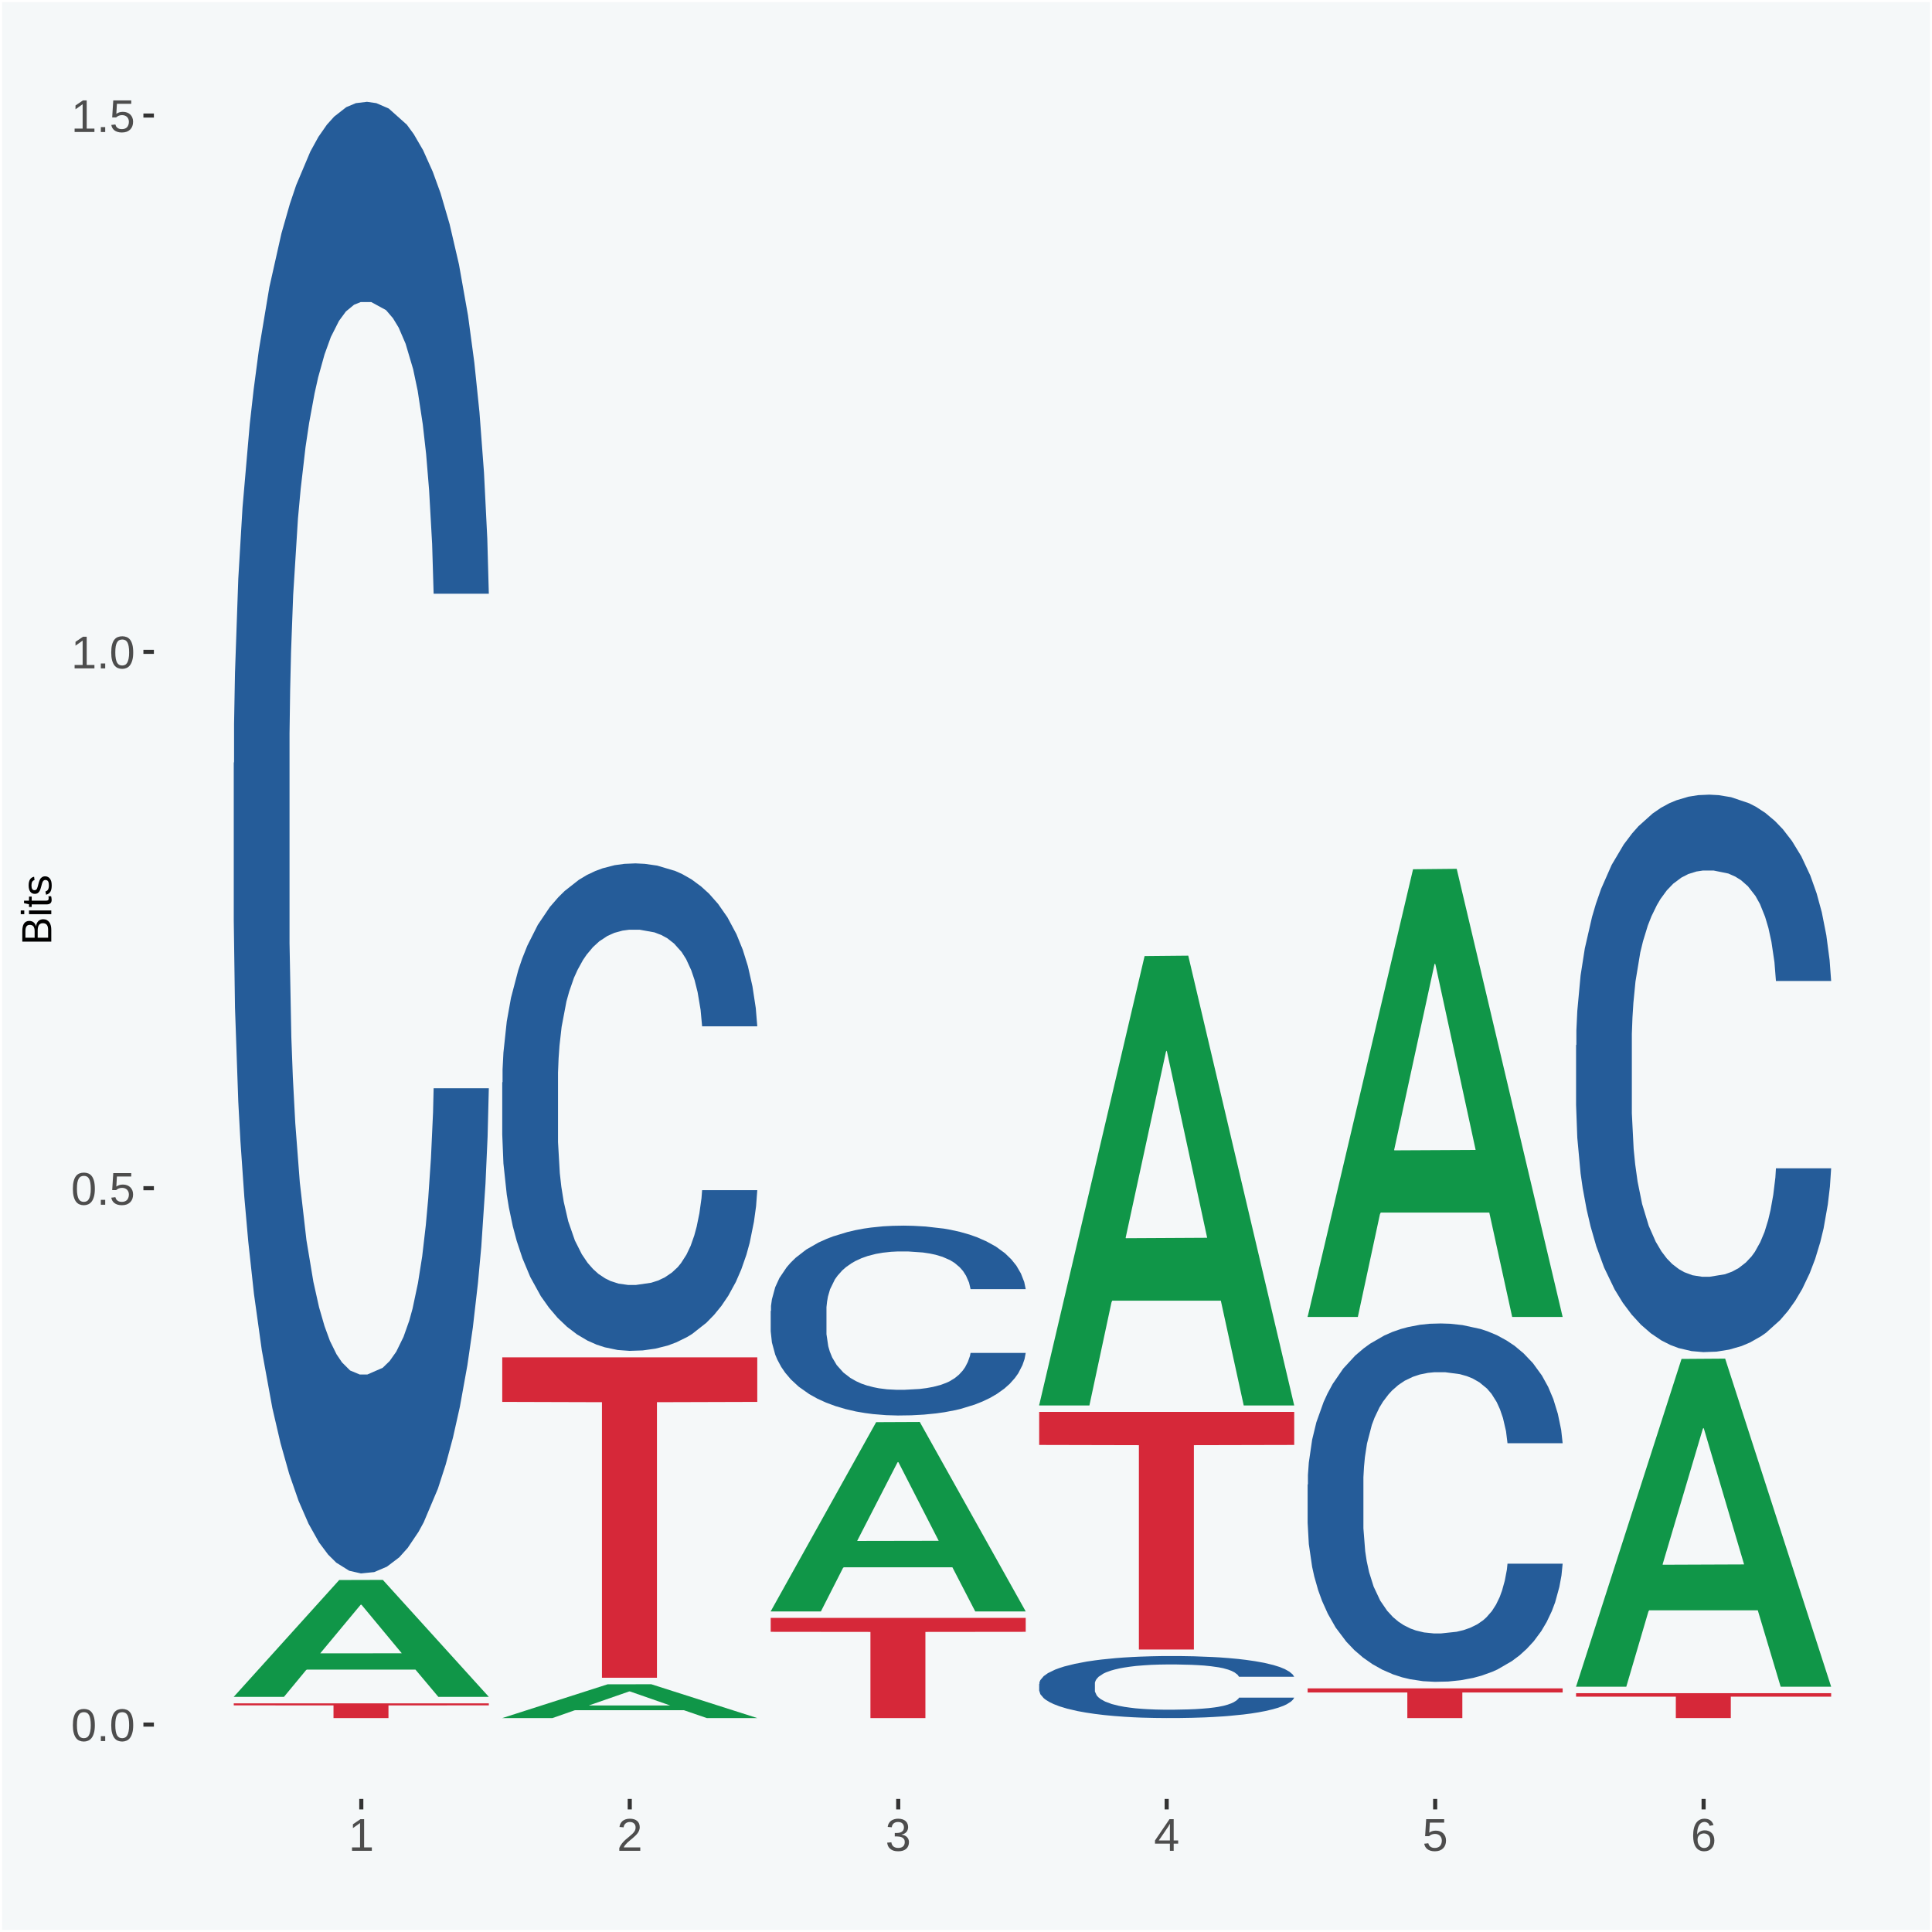 <?xml version="1.0" encoding="UTF-8"?>
<svg xmlns="http://www.w3.org/2000/svg" xmlns:xlink="http://www.w3.org/1999/xlink" width="504pt" height="504pt" viewBox="0 0 504 504" version="1.1">
<defs>
<g>
<symbol overflow="visible" id="glyph0-0">
<path style="stroke:none;" d="M 0.406 0 L 0.406 -8 L 3.594 -8 L 3.594 0 Z M 0.797 -0.406 L 3.188 -0.406 L 3.188 -7.594 L 0.797 -7.594 Z M 0.797 -0.406 "/>
</symbol>
<symbol overflow="visible" id="glyph0-1">
<path style="stroke:none;" d="M 6.203 -4.125 C 6.203 -3.332 6.125 -2.664 5.969 -2.125 C 5.82 -1.582 5.617 -1.145 5.359 -0.812 C 5.098 -0.477 4.789 -0.238 4.438 -0.094 C 4.094 0.051 3.723 0.125 3.328 0.125 C 2.922 0.125 2.539 0.051 2.188 -0.094 C 1.844 -0.238 1.539 -0.477 1.281 -0.812 C 1.031 -1.145 0.832 -1.582 0.688 -2.125 C 0.539 -2.664 0.469 -3.332 0.469 -4.125 C 0.469 -4.957 0.539 -5.645 0.688 -6.188 C 0.832 -6.738 1.035 -7.176 1.297 -7.5 C 1.555 -7.82 1.859 -8.047 2.203 -8.172 C 2.555 -8.305 2.941 -8.375 3.359 -8.375 C 3.754 -8.375 4.125 -8.305 4.469 -8.172 C 4.812 -8.047 5.113 -7.82 5.375 -7.5 C 5.633 -7.176 5.836 -6.738 5.984 -6.188 C 6.129 -5.645 6.203 -4.957 6.203 -4.125 Z M 5.141 -4.125 C 5.141 -4.781 5.098 -5.328 5.016 -5.766 C 4.941 -6.203 4.828 -6.551 4.672 -6.812 C 4.516 -7.07 4.328 -7.254 4.109 -7.359 C 3.891 -7.473 3.641 -7.531 3.359 -7.531 C 3.055 -7.531 2.789 -7.473 2.562 -7.359 C 2.344 -7.254 2.156 -7.07 2 -6.812 C 1.844 -6.551 1.723 -6.203 1.641 -5.766 C 1.566 -5.328 1.531 -4.781 1.531 -4.125 C 1.531 -3.5 1.57 -2.969 1.656 -2.531 C 1.738 -2.094 1.852 -1.742 2 -1.484 C 2.156 -1.223 2.344 -1.035 2.562 -0.922 C 2.789 -0.805 3.047 -0.75 3.328 -0.75 C 3.609 -0.75 3.859 -0.805 4.078 -0.922 C 4.305 -1.035 4.492 -1.223 4.641 -1.484 C 4.797 -1.742 4.914 -2.094 5 -2.531 C 5.094 -2.969 5.141 -3.5 5.141 -4.125 Z M 5.141 -4.125 "/>
</symbol>
<symbol overflow="visible" id="glyph0-2">
<path style="stroke:none;" d="M 1.094 0 L 1.094 -1.281 L 2.234 -1.281 L 2.234 0 Z M 1.094 0 "/>
</symbol>
<symbol overflow="visible" id="glyph0-3">
<path style="stroke:none;" d="M 6.172 -2.688 C 6.172 -2.27 6.109 -1.891 5.984 -1.547 C 5.859 -1.203 5.672 -0.906 5.422 -0.656 C 5.18 -0.414 4.879 -0.223 4.516 -0.078 C 4.148 0.055 3.723 0.125 3.234 0.125 C 2.805 0.125 2.43 0.07 2.109 -0.031 C 1.785 -0.133 1.508 -0.273 1.281 -0.453 C 1.062 -0.629 0.883 -0.836 0.75 -1.078 C 0.625 -1.316 0.535 -1.57 0.484 -1.844 L 1.547 -1.969 C 1.586 -1.812 1.645 -1.66 1.719 -1.516 C 1.801 -1.367 1.91 -1.238 2.047 -1.125 C 2.18 -1.008 2.348 -0.914 2.547 -0.844 C 2.742 -0.781 2.984 -0.75 3.266 -0.75 C 3.535 -0.75 3.781 -0.789 4 -0.875 C 4.227 -0.957 4.422 -1.078 4.578 -1.234 C 4.734 -1.398 4.852 -1.602 4.938 -1.844 C 5.031 -2.082 5.078 -2.359 5.078 -2.672 C 5.078 -2.922 5.035 -3.148 4.953 -3.359 C 4.867 -3.578 4.75 -3.766 4.594 -3.922 C 4.445 -4.078 4.258 -4.195 4.031 -4.281 C 3.812 -4.363 3.562 -4.406 3.281 -4.406 C 3.113 -4.406 2.953 -4.391 2.797 -4.359 C 2.648 -4.328 2.516 -4.285 2.391 -4.234 C 2.266 -4.18 2.148 -4.117 2.047 -4.047 C 1.941 -3.973 1.844 -3.895 1.75 -3.812 L 0.719 -3.812 L 1 -8.25 L 5.688 -8.25 L 5.688 -7.359 L 1.953 -7.359 L 1.797 -4.734 C 1.984 -4.879 2.219 -5.004 2.5 -5.109 C 2.781 -5.211 3.113 -5.266 3.5 -5.266 C 3.914 -5.266 4.285 -5.203 4.609 -5.078 C 4.941 -4.953 5.223 -4.773 5.453 -4.547 C 5.68 -4.316 5.859 -4.047 5.984 -3.734 C 6.109 -3.422 6.172 -3.07 6.172 -2.688 Z M 6.172 -2.688 "/>
</symbol>
<symbol overflow="visible" id="glyph0-4">
<path style="stroke:none;" d="M 0.922 0 L 0.922 -0.891 L 3.016 -0.891 L 3.016 -7.25 L 1.156 -5.922 L 1.156 -6.922 L 3.109 -8.25 L 4.078 -8.25 L 4.078 -0.891 L 6.094 -0.891 L 6.094 0 Z M 0.922 0 "/>
</symbol>
<symbol overflow="visible" id="glyph0-5">
<path style="stroke:none;" d="M 0.609 0 L 0.609 -0.75 C 0.805 -1.207 1.047 -1.609 1.328 -1.953 C 1.617 -2.305 1.922 -2.625 2.234 -2.906 C 2.555 -3.188 2.867 -3.445 3.172 -3.688 C 3.484 -3.938 3.766 -4.18 4.016 -4.422 C 4.266 -4.66 4.469 -4.91 4.625 -5.172 C 4.781 -5.441 4.859 -5.742 4.859 -6.078 C 4.859 -6.316 4.82 -6.523 4.75 -6.703 C 4.676 -6.879 4.57 -7.023 4.438 -7.141 C 4.312 -7.266 4.156 -7.359 3.969 -7.422 C 3.781 -7.484 3.578 -7.516 3.359 -7.516 C 3.141 -7.516 2.938 -7.484 2.75 -7.422 C 2.57 -7.367 2.41 -7.281 2.266 -7.156 C 2.117 -7.039 2 -6.895 1.906 -6.719 C 1.812 -6.551 1.754 -6.352 1.734 -6.125 L 0.656 -6.219 C 0.688 -6.508 0.766 -6.785 0.891 -7.047 C 1.023 -7.316 1.203 -7.551 1.422 -7.75 C 1.648 -7.945 1.922 -8.098 2.234 -8.203 C 2.555 -8.316 2.93 -8.375 3.359 -8.375 C 3.766 -8.375 4.125 -8.328 4.438 -8.234 C 4.758 -8.141 5.031 -7.992 5.25 -7.797 C 5.477 -7.609 5.648 -7.375 5.766 -7.094 C 5.879 -6.812 5.938 -6.488 5.938 -6.125 C 5.938 -5.844 5.883 -5.578 5.781 -5.328 C 5.688 -5.078 5.555 -4.836 5.391 -4.609 C 5.223 -4.379 5.031 -4.16 4.812 -3.953 C 4.594 -3.742 4.363 -3.535 4.125 -3.328 C 3.895 -3.129 3.656 -2.93 3.406 -2.734 C 3.164 -2.535 2.938 -2.336 2.719 -2.141 C 2.508 -1.941 2.32 -1.738 2.156 -1.531 C 1.988 -1.332 1.859 -1.117 1.766 -0.891 L 6.078 -0.891 L 6.078 0 Z M 0.609 0 "/>
</symbol>
<symbol overflow="visible" id="glyph0-6">
<path style="stroke:none;" d="M 6.141 -2.281 C 6.141 -1.906 6.078 -1.566 5.953 -1.266 C 5.836 -0.973 5.66 -0.723 5.422 -0.516 C 5.18 -0.305 4.883 -0.145 4.531 -0.031 C 4.188 0.07 3.789 0.125 3.344 0.125 C 2.832 0.125 2.398 0.062 2.047 -0.062 C 1.703 -0.195 1.414 -0.367 1.188 -0.578 C 0.957 -0.785 0.785 -1.02 0.672 -1.281 C 0.566 -1.551 0.492 -1.832 0.453 -2.125 L 1.547 -2.219 C 1.578 -2 1.633 -1.801 1.719 -1.625 C 1.801 -1.445 1.914 -1.289 2.062 -1.156 C 2.207 -1.031 2.383 -0.93 2.594 -0.859 C 2.801 -0.785 3.051 -0.75 3.344 -0.75 C 3.875 -0.75 4.289 -0.879 4.594 -1.141 C 4.895 -1.41 5.047 -1.801 5.047 -2.312 C 5.047 -2.613 4.977 -2.859 4.844 -3.047 C 4.707 -3.234 4.539 -3.379 4.344 -3.484 C 4.145 -3.586 3.926 -3.656 3.688 -3.688 C 3.445 -3.727 3.227 -3.75 3.031 -3.75 L 2.438 -3.75 L 2.438 -4.656 L 3.016 -4.656 C 3.211 -4.656 3.414 -4.676 3.625 -4.719 C 3.844 -4.758 4.039 -4.832 4.219 -4.938 C 4.395 -5.051 4.539 -5.195 4.656 -5.375 C 4.77 -5.562 4.828 -5.797 4.828 -6.078 C 4.828 -6.523 4.695 -6.875 4.438 -7.125 C 4.188 -7.383 3.801 -7.516 3.281 -7.516 C 2.82 -7.516 2.445 -7.395 2.156 -7.156 C 1.875 -6.914 1.707 -6.578 1.656 -6.141 L 0.594 -6.234 C 0.633 -6.598 0.734 -6.91 0.891 -7.172 C 1.047 -7.441 1.242 -7.664 1.484 -7.844 C 1.734 -8.02 2.008 -8.148 2.312 -8.234 C 2.625 -8.328 2.953 -8.375 3.297 -8.375 C 3.754 -8.375 4.148 -8.316 4.484 -8.203 C 4.816 -8.086 5.086 -7.93 5.297 -7.734 C 5.516 -7.535 5.672 -7.301 5.766 -7.031 C 5.867 -6.77 5.922 -6.488 5.922 -6.188 C 5.922 -5.945 5.883 -5.723 5.812 -5.516 C 5.75 -5.305 5.645 -5.113 5.5 -4.938 C 5.363 -4.77 5.188 -4.625 4.969 -4.5 C 4.75 -4.383 4.488 -4.297 4.188 -4.234 L 4.188 -4.219 C 4.52 -4.176 4.805 -4.098 5.047 -3.984 C 5.297 -3.867 5.5 -3.723 5.656 -3.547 C 5.82 -3.379 5.941 -3.188 6.016 -2.969 C 6.098 -2.75 6.141 -2.52 6.141 -2.281 Z M 6.141 -2.281 "/>
</symbol>
<symbol overflow="visible" id="glyph0-7">
<path style="stroke:none;" d="M 5.156 -1.875 L 5.156 0 L 4.172 0 L 4.172 -1.875 L 0.281 -1.875 L 0.281 -2.688 L 4.062 -8.25 L 5.156 -8.25 L 5.156 -2.703 L 6.328 -2.703 L 6.328 -1.875 Z M 4.172 -7.062 C 4.16 -7.039 4.141 -7.004 4.109 -6.953 C 4.078 -6.898 4.039 -6.836 4 -6.766 C 3.957 -6.691 3.914 -6.617 3.875 -6.547 C 3.844 -6.473 3.812 -6.414 3.781 -6.375 L 1.656 -3.25 C 1.633 -3.219 1.602 -3.176 1.562 -3.125 C 1.531 -3.07 1.492 -3.02 1.453 -2.969 C 1.422 -2.914 1.383 -2.863 1.344 -2.812 C 1.301 -2.77 1.27 -2.734 1.25 -2.703 L 4.172 -2.703 Z M 4.172 -7.062 "/>
</symbol>
<symbol overflow="visible" id="glyph0-8">
<path style="stroke:none;" d="M 6.141 -2.703 C 6.141 -2.285 6.082 -1.906 5.969 -1.562 C 5.852 -1.219 5.68 -0.922 5.453 -0.672 C 5.234 -0.422 4.957 -0.223 4.625 -0.078 C 4.289 0.055 3.91 0.125 3.484 0.125 C 3.004 0.125 2.582 0.031 2.219 -0.156 C 1.863 -0.344 1.566 -0.609 1.328 -0.953 C 1.086 -1.297 0.906 -1.719 0.781 -2.219 C 0.664 -2.727 0.609 -3.301 0.609 -3.938 C 0.609 -4.676 0.676 -5.32 0.812 -5.875 C 0.945 -6.426 1.141 -6.883 1.391 -7.25 C 1.648 -7.625 1.961 -7.906 2.328 -8.094 C 2.691 -8.281 3.102 -8.375 3.562 -8.375 C 3.844 -8.375 4.102 -8.344 4.344 -8.281 C 4.594 -8.227 4.816 -8.133 5.016 -8 C 5.223 -7.875 5.398 -7.703 5.547 -7.484 C 5.703 -7.273 5.828 -7.016 5.922 -6.703 L 4.906 -6.516 C 4.801 -6.867 4.629 -7.125 4.391 -7.281 C 4.148 -7.445 3.867 -7.531 3.547 -7.531 C 3.266 -7.531 3.004 -7.457 2.766 -7.312 C 2.535 -7.176 2.336 -6.973 2.172 -6.703 C 2.004 -6.43 1.875 -6.086 1.781 -5.672 C 1.695 -5.266 1.656 -4.789 1.656 -4.25 C 1.852 -4.602 2.125 -4.875 2.469 -5.062 C 2.812 -5.25 3.207 -5.344 3.656 -5.344 C 4.031 -5.344 4.367 -5.281 4.672 -5.156 C 4.984 -5.031 5.25 -4.852 5.469 -4.625 C 5.688 -4.406 5.852 -4.129 5.969 -3.797 C 6.082 -3.473 6.141 -3.109 6.141 -2.703 Z M 5.078 -2.656 C 5.078 -2.938 5.039 -3.191 4.969 -3.422 C 4.895 -3.66 4.785 -3.859 4.641 -4.016 C 4.504 -4.18 4.332 -4.305 4.125 -4.391 C 3.926 -4.484 3.688 -4.531 3.406 -4.531 C 3.219 -4.531 3.023 -4.5 2.828 -4.438 C 2.629 -4.383 2.453 -4.289 2.297 -4.156 C 2.141 -4.031 2.008 -3.863 1.906 -3.656 C 1.812 -3.457 1.766 -3.207 1.766 -2.906 C 1.766 -2.602 1.801 -2.316 1.875 -2.047 C 1.957 -1.785 2.07 -1.555 2.219 -1.359 C 2.363 -1.172 2.539 -1.02 2.75 -0.906 C 2.957 -0.789 3.191 -0.734 3.453 -0.734 C 3.703 -0.734 3.926 -0.773 4.125 -0.859 C 4.332 -0.953 4.504 -1.082 4.641 -1.25 C 4.785 -1.414 4.895 -1.613 4.969 -1.844 C 5.039 -2.082 5.078 -2.352 5.078 -2.656 Z M 5.078 -2.656 "/>
</symbol>
<symbol overflow="visible" id="glyph1-0">
<path style="stroke:none;" d="M 0 -0.359 L -7.328 -0.359 L -7.328 -3.281 L 0 -3.281 Z M -0.359 -0.734 L -0.359 -2.922 L -6.969 -2.922 L -6.969 -0.734 Z M -0.359 -0.734 "/>
</symbol>
<symbol overflow="visible" id="glyph1-1">
<path style="stroke:none;" d="M -2.125 -6.75 C -1.75 -6.75 -1.426 -6.676 -1.156 -6.531 C -0.883 -6.383 -0.66 -6.18 -0.484 -5.922 C -0.316 -5.672 -0.191 -5.375 -0.109 -5.031 C -0.035 -4.695 0 -4.344 0 -3.969 L 0 -0.906 L -7.562 -0.906 L -7.562 -3.656 C -7.562 -4.07 -7.523 -4.441 -7.453 -4.766 C -7.391 -5.098 -7.281 -5.379 -7.125 -5.609 C -6.977 -5.836 -6.789 -6.008 -6.562 -6.125 C -6.332 -6.25 -6.055 -6.312 -5.734 -6.312 C -5.523 -6.312 -5.328 -6.281 -5.141 -6.219 C -4.953 -6.164 -4.781 -6.078 -4.625 -5.953 C -4.477 -5.836 -4.348 -5.688 -4.234 -5.5 C -4.129 -5.32 -4.047 -5.113 -3.984 -4.875 C -3.953 -5.176 -3.883 -5.441 -3.781 -5.672 C -3.676 -5.91 -3.539 -6.109 -3.375 -6.266 C -3.219 -6.43 -3.031 -6.551 -2.812 -6.625 C -2.602 -6.707 -2.375 -6.75 -2.125 -6.75 Z M -5.609 -5.281 C -6.016 -5.281 -6.305 -5.141 -6.484 -4.859 C -6.66 -4.586 -6.75 -4.188 -6.75 -3.656 L -6.75 -1.922 L -4.344 -1.922 L -4.344 -3.656 C -4.344 -3.957 -4.375 -4.211 -4.438 -4.422 C -4.5 -4.629 -4.582 -4.797 -4.688 -4.922 C -4.801 -5.047 -4.93 -5.133 -5.078 -5.188 C -5.234 -5.25 -5.41 -5.281 -5.609 -5.281 Z M -2.219 -5.719 C -2.457 -5.719 -2.66 -5.672 -2.828 -5.578 C -2.992 -5.492 -3.129 -5.367 -3.234 -5.203 C -3.348 -5.047 -3.426 -4.848 -3.469 -4.609 C -3.52 -4.379 -3.547 -4.125 -3.547 -3.844 L -3.547 -1.922 L -0.828 -1.922 L -0.828 -3.922 C -0.828 -4.18 -0.848 -4.422 -0.891 -4.641 C -0.93 -4.859 -1.004 -5.047 -1.109 -5.203 C -1.211 -5.367 -1.352 -5.492 -1.531 -5.578 C -1.719 -5.672 -1.945 -5.719 -2.219 -5.719 Z M -2.219 -5.719 "/>
</symbol>
<symbol overflow="visible" id="glyph1-2">
<path style="stroke:none;" d="M -7.047 -0.734 L -7.969 -0.734 L -7.969 -1.703 L -7.047 -1.703 Z M 0 -0.734 L -5.812 -0.734 L -5.812 -1.703 L 0 -1.703 Z M 0 -0.734 "/>
</symbol>
<symbol overflow="visible" id="glyph1-3">
<path style="stroke:none;" d="M -0.047 -2.969 C -0.004 -2.82 0.023 -2.672 0.047 -2.516 C 0.078 -2.367 0.094 -2.195 0.094 -2 C 0.094 -1.227 -0.348 -0.844 -1.234 -0.844 L -5.109 -0.844 L -5.109 -0.172 L -5.812 -0.172 L -5.812 -0.875 L -7.109 -1.156 L -7.109 -1.812 L -5.812 -1.812 L -5.812 -2.875 L -5.109 -2.875 L -5.109 -1.812 L -1.438 -1.812 C -1.156 -1.812 -0.957 -1.852 -0.844 -1.938 C -0.738 -2.031 -0.688 -2.191 -0.688 -2.422 C -0.688 -2.516 -0.691 -2.602 -0.703 -2.688 C -0.711 -2.77 -0.727 -2.863 -0.75 -2.969 Z M -0.047 -2.969 "/>
</symbol>
<symbol overflow="visible" id="glyph1-4">
<path style="stroke:none;" d="M -1.609 -5.109 C -1.336 -5.109 -1.094 -5.051 -0.875 -4.938 C -0.664 -4.832 -0.488 -4.68 -0.344 -4.484 C -0.195 -4.285 -0.082 -4.039 0 -3.75 C 0.07 -3.457 0.109 -3.125 0.109 -2.75 C 0.109 -2.406 0.082 -2.098 0.031 -1.828 C -0.02 -1.555 -0.102 -1.316 -0.219 -1.109 C -0.332 -0.91 -0.484 -0.742 -0.672 -0.609 C -0.859 -0.473 -1.086 -0.375 -1.359 -0.312 L -1.531 -1.156 C -1.219 -1.238 -0.988 -1.41 -0.844 -1.672 C -0.695 -1.93 -0.625 -2.289 -0.625 -2.75 C -0.625 -2.957 -0.641 -3.145 -0.672 -3.312 C -0.703 -3.488 -0.75 -3.641 -0.812 -3.766 C -0.883 -3.891 -0.977 -3.984 -1.094 -4.047 C -1.207 -4.117 -1.352 -4.156 -1.531 -4.156 C -1.707 -4.156 -1.848 -4.113 -1.953 -4.031 C -2.066 -3.957 -2.16 -3.844 -2.234 -3.688 C -2.316 -3.539 -2.383 -3.363 -2.438 -3.156 C -2.5 -2.945 -2.562 -2.719 -2.625 -2.469 C -2.688 -2.238 -2.754 -2.008 -2.828 -1.781 C -2.898 -1.551 -3 -1.344 -3.125 -1.156 C -3.25 -0.969 -3.398 -0.816 -3.578 -0.703 C -3.766 -0.586 -4 -0.531 -4.281 -0.531 C -4.812 -0.531 -5.211 -0.719 -5.484 -1.094 C -5.766 -1.477 -5.906 -2.031 -5.906 -2.75 C -5.906 -3.395 -5.789 -3.906 -5.562 -4.281 C -5.332 -4.656 -4.973 -4.895 -4.484 -5 L -4.375 -4.125 C -4.52 -4.094 -4.645 -4.035 -4.75 -3.953 C -4.852 -3.867 -4.938 -3.766 -5 -3.641 C -5.062 -3.516 -5.102 -3.375 -5.125 -3.219 C -5.156 -3.07 -5.172 -2.914 -5.172 -2.75 C -5.172 -2.312 -5.102 -1.988 -4.969 -1.781 C -4.844 -1.582 -4.645 -1.484 -4.375 -1.484 C -4.219 -1.484 -4.086 -1.52 -3.984 -1.594 C -3.879 -1.664 -3.789 -1.77 -3.719 -1.906 C -3.656 -2.051 -3.598 -2.219 -3.547 -2.406 C -3.492 -2.602 -3.438 -2.816 -3.375 -3.047 C -3.332 -3.203 -3.289 -3.359 -3.25 -3.516 C -3.207 -3.68 -3.156 -3.836 -3.094 -3.984 C -3.031 -4.141 -2.957 -4.285 -2.875 -4.422 C -2.789 -4.555 -2.688 -4.672 -2.562 -4.766 C -2.445 -4.867 -2.312 -4.953 -2.156 -5.016 C -2 -5.078 -1.816 -5.109 -1.609 -5.109 Z M -1.609 -5.109 "/>
</symbol>
</g>
<clipPath id="clip1">
  <path d="M 40.148 5.48 L 498.52 5.48 L 498.52 469.281 L 40.148 469.281 Z M 40.148 5.48 "/>
</clipPath>
</defs>
<g id="surface1">
<rect x="0" y="0" width="504" height="504" style="fill:rgb(96.078%,97.255%,97.647%);fill-opacity:1;stroke:none;"/>
<path style="fill:none;stroke-width:1.07;stroke-linecap:round;stroke-linejoin:round;stroke:rgb(100%,100%,100%);stroke-opacity:1;stroke-miterlimit:10;" d="M 0 0 L 504 0 L 504 504 L 0 504 Z M 0 0 " transform="matrix(1,0,0,-1,0,504)"/>
<g clip-path="url(#clip1)" clip-rule="nonzero">
<path style=" stroke:none;fill-rule:nonzero;fill:rgb(96.078%,97.255%,97.647%);fill-opacity:1;" d="M 40.148 469.281 L 498.52 469.281 L 498.52 5.48 L 40.148 5.48 Z M 40.148 469.281 "/>
</g>
<path style=" stroke:none;fill-rule:nonzero;fill:rgb(6.274%,58.824%,28.235%);fill-opacity:1;" d="M 60.98 442.602 L 61.051 442.57 L 88.488 412.18 L 99.871 412.148 L 127.52 442.66 L 114.352 442.66 L 108.379 435.551 L 80.051 435.551 L 79.852 435.672 L 74.078 442.66 L 60.98 442.66 L 60.98 442.602 L 83.621 431.309 L 104.809 431.289 L 94.32 418.648 L 94.18 418.602 L 94.039 418.68 L 83.551 431.289 L 83.621 431.309 Z M 60.98 442.602 "/>
<path style=" stroke:none;fill-rule:nonzero;fill:rgb(14.51%,36.078%,60.001%);fill-opacity:1;" d="M 60.98 199.051 L 61.059 198.699 L 61.059 188.879 L 61.301 175.559 L 62.16 151.02 L 63.262 132.441 L 65.148 110.699 L 66.172 101.59 L 67.512 91.422 L 70.262 74.941 L 73.41 60.922 L 75.609 53.211 L 77.262 48.301 L 80.961 39.531 L 83.078 35.68 L 85.281 32.52 L 87.172 30.422 L 90.32 27.961 L 92.828 26.91 L 95.738 26.559 L 98.18 26.91 L 101.41 28.309 L 106.129 32.52 L 107.93 34.98 L 110.371 39.18 L 112.891 44.789 L 114.93 50.398 L 117.289 58.461 L 119.73 68.98 L 122.09 82.301 L 123.738 94.578 L 125.078 107.551 L 126.262 123.32 L 127.121 140.5 L 127.52 154.879 L 113.121 154.879 L 112.73 141.91 L 111.941 127.879 L 111.16 118.422 L 110.289 110.699 L 108.961 101.941 L 107.781 96.328 L 105.809 89.672 L 104 85.461 L 102.512 83.012 L 100.699 80.898 L 96.852 78.801 L 94.09 78.801 L 92.359 79.5 L 90.238 81.25 L 88.43 83.711 L 86.309 87.91 L 84.66 92.469 L 83 98.43 L 82.059 102.641 L 80.641 110.352 L 79.699 116.66 L 78.441 127.531 L 77.73 135.238 L 76.48 155.23 L 75.93 169.949 L 75.691 180.121 L 75.531 191.34 L 75.531 246.031 L 76 270.57 L 76.398 281.09 L 77.031 293.012 L 78.211 308.441 L 79.941 323.512 L 81.75 334.379 L 83.238 341.039 L 84.66 345.949 L 86.07 349.801 L 87.801 353.309 L 89.219 355.41 L 91.34 357.52 L 93.859 358.57 L 95.82 358.57 L 99.828 356.82 L 101.641 355.059 L 103.371 352.609 L 105.262 348.75 L 106.75 344.551 L 107.621 341.391 L 109.031 334.73 L 110.141 327.719 L 111.078 319.648 L 111.711 312.641 L 112.422 302.121 L 112.969 290.199 L 113.121 283.891 L 127.52 283.891 L 127.199 296.52 L 126.648 308.789 L 125.551 325.262 L 124.68 334.73 L 123.352 346.301 L 121.93 356.121 L 119.969 366.98 L 118.16 375.051 L 116.27 382.059 L 114.23 388.371 L 110.531 397.129 L 109.191 399.59 L 106.359 403.801 L 104.16 406.25 L 100.93 408.699 L 97.629 410.109 L 94.172 410.461 L 91.102 409.762 L 87.719 407.648 L 85.602 405.551 L 83.238 402.391 L 80.488 397.488 L 77.891 391.531 L 75.449 384.512 L 73.172 376.449 L 71.051 367.328 L 68.301 352.262 L 66.25 337.531 L 64.762 323.859 L 63.738 312.289 L 62.711 297.57 L 62.16 287.398 L 61.301 262.859 L 60.98 240.07 Z M 60.98 199.051 "/>
<path style=" stroke:none;fill-rule:nonzero;fill:rgb(83.922%,15.686%,22.353%);fill-opacity:1;" d="M 60.98 444.352 L 127.52 444.352 L 127.52 444.879 L 101.34 444.891 L 101.34 448.191 L 87 448.191 L 87 444.891 L 60.98 444.879 Z M 60.98 444.352 "/>
<path style=" stroke:none;fill-rule:nonzero;fill:rgb(6.274%,58.824%,28.235%);fill-opacity:1;" d="M 131.02 448.18 L 131.09 448.172 L 158.52 439.379 L 169.91 439.371 L 197.551 448.191 L 184.379 448.191 L 178.41 446.141 L 150.09 446.141 L 149.879 446.172 L 144.121 448.191 L 131.02 448.191 L 131.02 448.18 L 153.648 444.91 L 174.852 444.91 L 164.352 441.25 L 164.219 441.238 L 164.078 441.262 L 153.578 444.91 L 153.648 444.91 Z M 131.02 448.18 "/>
<path style=" stroke:none;fill-rule:nonzero;fill:rgb(14.51%,36.078%,60.001%);fill-opacity:1;" d="M 131.02 282.371 L 131.102 282.25 L 131.102 279 L 131.328 274.59 L 132.199 266.461 L 133.301 260.309 L 135.191 253.109 L 136.211 250.09 L 137.551 246.719 L 140.301 241.262 L 143.441 236.609 L 145.648 234.059 L 147.301 232.43 L 150.988 229.531 L 153.121 228.25 L 155.32 227.211 L 157.211 226.512 L 160.352 225.699 L 162.871 225.352 L 165.781 225.23 L 168.219 225.352 L 171.441 225.809 L 176.16 227.211 L 177.969 228.02 L 180.41 229.41 L 182.922 231.27 L 184.969 233.129 L 187.328 235.801 L 189.762 239.289 L 192.121 243.699 L 193.77 247.762 L 195.109 252.059 L 196.289 257.289 L 197.16 262.98 L 197.551 267.738 L 183.16 267.738 L 182.762 263.441 L 181.98 258.801 L 181.191 255.66 L 180.328 253.109 L 178.988 250.199 L 177.809 248.34 L 175.84 246.141 L 174.039 244.738 L 172.539 243.93 L 170.73 243.23 L 166.879 242.539 L 164.129 242.539 L 162.398 242.77 L 160.27 243.352 L 158.461 244.16 L 156.34 245.559 L 154.691 247.07 L 153.039 249.039 L 152.09 250.43 L 150.68 252.988 L 149.73 255.078 L 148.48 258.68 L 147.77 261.23 L 146.512 267.852 L 145.961 272.73 L 145.719 276.102 L 145.57 279.82 L 145.57 297.93 L 146.039 306.059 L 146.43 309.551 L 147.059 313.488 L 148.238 318.602 L 149.969 323.602 L 151.781 327.199 L 153.27 329.41 L 154.691 331.031 L 156.102 332.309 L 157.84 333.469 L 159.25 334.172 L 161.371 334.859 L 163.891 335.211 L 165.859 335.211 L 169.871 334.629 L 171.68 334.051 L 173.41 333.238 L 175.289 331.961 L 176.789 330.57 L 177.648 329.52 L 179.07 327.309 L 180.172 324.988 L 181.109 322.32 L 181.738 320 L 182.449 316.512 L 183 312.57 L 183.16 310.48 L 197.551 310.48 L 197.238 314.66 L 196.68 318.719 L 195.578 324.18 L 194.719 327.309 L 193.379 331.148 L 191.969 334.398 L 190 338 L 188.191 340.672 L 186.301 342.988 L 184.262 345.078 L 180.559 347.988 L 179.23 348.801 L 176.391 350.191 L 174.191 351.012 L 170.969 351.82 L 167.672 352.281 L 164.211 352.398 L 161.141 352.172 L 157.762 351.469 L 155.629 350.77 L 153.27 349.73 L 150.52 348.102 L 147.93 346.129 L 145.488 343.809 L 143.211 341.129 L 141.078 338.121 L 138.328 333.121 L 136.289 328.238 L 134.789 323.711 L 133.77 319.879 L 132.75 315 L 132.199 311.641 L 131.328 303.512 L 131.02 295.961 Z M 131.02 282.371 "/>
<path style=" stroke:none;fill-rule:nonzero;fill:rgb(83.922%,15.686%,22.353%);fill-opacity:1;" d="M 131.02 354.09 L 197.551 354.09 L 197.551 365.711 L 171.379 365.789 L 171.379 437.68 L 157.031 437.68 L 157.031 365.789 L 131.02 365.711 Z M 131.02 354.09 "/>
<path style=" stroke:none;fill-rule:nonzero;fill:rgb(6.274%,58.824%,28.235%);fill-opacity:1;" d="M 201.051 420.27 L 201.121 420.23 L 228.559 371 L 239.941 370.949 L 267.578 420.371 L 254.41 420.371 L 248.449 408.859 L 220.121 408.859 L 219.91 409.039 L 214.148 420.371 L 201.051 420.371 L 201.051 420.27 L 223.691 401.988 L 244.879 401.949 L 234.391 381.48 L 234.25 381.391 L 234.109 381.531 L 223.621 401.949 L 223.691 401.988 Z M 201.051 420.27 "/>
<path style=" stroke:none;fill-rule:nonzero;fill:rgb(14.51%,36.078%,60.001%);fill-opacity:1;" d="M 201.051 341.98 L 201.129 341.941 L 201.129 340.672 L 201.371 338.949 L 202.23 335.789 L 203.328 333.391 L 205.219 330.59 L 206.238 329.41 L 207.578 328.102 L 210.328 325.969 L 213.48 324.16 L 215.68 323.172 L 217.328 322.539 L 221.031 321.41 L 223.148 320.91 L 225.352 320.5 L 227.238 320.23 L 230.391 319.91 L 232.898 319.781 L 235.809 319.73 L 238.25 319.781 L 241.469 319.961 L 246.191 320.5 L 248 320.82 L 250.441 321.359 L 252.961 322.078 L 255 322.809 L 257.359 323.852 L 259.801 325.199 L 262.16 326.922 L 263.809 328.512 L 265.148 330.18 L 266.328 332.219 L 267.191 334.43 L 267.578 336.289 L 253.191 336.289 L 252.801 334.609 L 252.012 332.801 L 251.23 331.578 L 250.359 330.59 L 249.02 329.461 L 247.84 328.73 L 245.879 327.871 L 244.07 327.328 L 242.578 327.012 L 240.77 326.738 L 236.91 326.469 L 234.16 326.469 L 232.43 326.559 L 230.309 326.789 L 228.5 327.102 L 226.371 327.648 L 224.719 328.238 L 223.07 329 L 222.129 329.551 L 220.711 330.539 L 219.77 331.359 L 218.512 332.762 L 217.801 333.75 L 216.539 336.328 L 215.988 338.23 L 215.762 339.539 L 215.602 340.988 L 215.602 348.051 L 216.07 351.211 L 216.469 352.57 L 217.09 354.109 L 218.27 356.102 L 220 358.039 L 221.809 359.441 L 223.309 360.301 L 224.719 360.941 L 226.141 361.43 L 227.871 361.879 L 229.281 362.16 L 231.41 362.43 L 233.922 362.559 L 235.891 362.559 L 239.898 362.34 L 241.711 362.109 L 243.441 361.789 L 245.328 361.301 L 246.82 360.75 L 247.691 360.352 L 249.102 359.488 L 250.199 358.578 L 251.148 357.539 L 251.781 356.641 L 252.48 355.281 L 253.031 353.738 L 253.191 352.93 L 267.578 352.93 L 267.27 354.559 L 266.719 356.141 L 265.621 358.27 L 264.75 359.488 L 263.422 360.98 L 262 362.25 L 260.031 363.648 L 258.23 364.691 L 256.34 365.59 L 254.289 366.41 L 250.602 367.539 L 249.262 367.859 L 246.43 368.398 L 244.23 368.711 L 241 369.031 L 237.699 369.211 L 234.238 369.262 L 231.172 369.172 L 227.789 368.898 L 225.672 368.621 L 223.309 368.219 L 220.559 367.578 L 217.961 366.809 L 215.52 365.91 L 213.238 364.871 L 211.121 363.691 L 208.371 361.75 L 206.32 359.852 L 204.828 358.09 L 203.801 356.59 L 202.781 354.691 L 202.23 353.379 L 201.371 350.219 L 201.051 347.281 Z M 201.051 341.98 "/>
<path style=" stroke:none;fill-rule:nonzero;fill:rgb(83.922%,15.686%,22.353%);fill-opacity:1;" d="M 201.051 422.059 L 267.578 422.059 L 267.578 425.691 L 241.41 425.719 L 241.41 448.191 L 227.07 448.191 L 227.07 425.719 L 201.051 425.691 Z M 201.051 422.059 "/>
<path style=" stroke:none;fill-rule:nonzero;fill:rgb(6.274%,58.824%,28.235%);fill-opacity:1;" d="M 271.09 366.422 L 271.148 366.309 L 298.59 249.41 L 309.98 249.301 L 337.621 366.641 L 324.449 366.641 L 318.48 339.309 L 290.148 339.309 L 289.949 339.75 L 284.191 366.641 L 271.09 366.641 L 271.09 366.422 L 293.719 323.012 L 314.91 322.898 L 304.422 274.309 L 304.281 274.09 L 304.148 274.422 L 293.648 322.898 L 293.719 323.012 Z M 271.09 366.422 "/>
<path style=" stroke:none;fill-rule:nonzero;fill:rgb(14.51%,36.078%,60.001%);fill-opacity:1;" d="M 271.09 439.281 L 271.16 439.262 L 271.16 438.852 L 271.398 438.289 L 272.27 437.25 L 273.371 436.469 L 275.25 435.551 L 276.281 435.172 L 277.609 434.738 L 280.371 434.051 L 283.512 433.449 L 285.711 433.129 L 287.359 432.922 L 291.059 432.551 L 293.18 432.391 L 295.391 432.262 L 297.27 432.172 L 300.422 432.07 L 302.941 432.02 L 305.852 432.012 L 308.281 432.02 L 311.512 432.078 L 316.23 432.262 L 318.039 432.359 L 320.469 432.539 L 322.988 432.77 L 325.031 433.012 L 327.391 433.352 L 329.828 433.789 L 332.191 434.359 L 333.84 434.871 L 335.18 435.422 L 336.359 436.09 L 337.219 436.809 L 337.621 437.422 L 323.23 437.422 L 322.828 436.871 L 322.051 436.281 L 321.262 435.879 L 320.391 435.551 L 319.059 435.18 L 317.879 434.949 L 315.91 434.672 L 314.102 434.488 L 312.609 434.391 L 310.801 434.301 L 306.949 434.211 L 304.191 434.211 L 302.461 434.238 L 300.34 434.309 L 298.531 434.422 L 296.41 434.59 L 294.762 434.789 L 293.109 435.039 L 292.16 435.211 L 290.75 435.539 L 289.801 435.809 L 288.539 436.262 L 287.84 436.59 L 286.578 437.43 L 286.031 438.051 L 285.789 438.48 L 285.629 438.949 L 285.629 441.262 L 286.109 442.301 L 286.5 442.738 L 287.129 443.238 L 288.309 443.891 L 290.039 444.531 L 291.852 444.988 L 293.34 445.27 L 294.762 445.469 L 296.172 445.641 L 297.898 445.781 L 299.32 445.871 L 301.441 445.961 L 303.961 446.012 L 305.922 446.012 L 309.941 445.93 L 311.738 445.859 L 313.469 445.75 L 315.359 445.59 L 316.859 445.41 L 317.719 445.281 L 319.141 445 L 320.238 444.699 L 321.18 444.359 L 321.809 444.07 L 322.52 443.629 L 323.07 443.121 L 323.23 442.859 L 337.621 442.859 L 337.301 443.391 L 336.75 443.91 L 335.648 444.602 L 334.789 445 L 333.449 445.488 L 332.031 445.898 L 330.07 446.359 L 328.262 446.699 L 326.371 447 L 324.328 447.262 L 320.629 447.629 L 319.289 447.738 L 316.461 447.91 L 314.262 448.02 L 311.039 448.121 L 307.73 448.18 L 304.27 448.191 L 301.211 448.16 L 297.82 448.078 L 295.699 447.988 L 293.34 447.852 L 290.59 447.648 L 287.988 447.398 L 285.559 447.102 L 283.281 446.762 L 281.148 446.379 L 278.398 445.738 L 276.352 445.121 L 274.859 444.539 L 273.84 444.051 L 272.82 443.43 L 272.27 443 L 271.398 441.969 L 271.09 441.012 Z M 271.09 439.281 "/>
<path style=" stroke:none;fill-rule:nonzero;fill:rgb(83.922%,15.686%,22.353%);fill-opacity:1;" d="M 271.09 368.328 L 337.621 368.328 L 337.621 376.941 L 311.449 377 L 311.449 430.309 L 297.102 430.309 L 297.102 377 L 271.09 376.941 Z M 271.09 368.328 "/>
<path style=" stroke:none;fill-rule:nonzero;fill:rgb(6.274%,58.824%,28.235%);fill-opacity:1;" d="M 341.121 343.34 L 341.191 343.23 L 368.621 226.762 L 380.012 226.648 L 407.648 343.551 L 394.48 343.551 L 388.512 316.328 L 360.191 316.328 L 359.98 316.77 L 354.219 343.551 L 341.121 343.551 L 341.121 343.34 L 363.75 300.09 L 384.949 299.98 L 374.449 251.57 L 374.32 251.352 L 374.18 251.68 L 363.691 299.98 L 363.75 300.09 Z M 341.121 343.34 "/>
<path style=" stroke:none;fill-rule:nonzero;fill:rgb(14.51%,36.078%,60.001%);fill-opacity:1;" d="M 341.121 387.262 L 341.199 387.172 L 341.199 384.781 L 341.43 381.539 L 342.301 375.559 L 343.398 371.031 L 345.289 365.738 L 346.309 363.52 L 347.648 361.039 L 350.398 357.031 L 353.539 353.621 L 355.75 351.738 L 357.398 350.539 L 361.09 348.41 L 363.219 347.469 L 365.422 346.699 L 367.309 346.191 L 370.449 345.59 L 372.969 345.328 L 375.879 345.25 L 378.32 345.328 L 381.539 345.68 L 386.262 346.699 L 388.07 347.301 L 390.512 348.32 L 393.02 349.691 L 395.07 351.051 L 397.43 353.02 L 399.871 355.578 L 402.23 358.82 L 403.879 361.809 L 405.211 364.969 L 406.391 368.809 L 407.262 373 L 407.648 376.5 L 393.262 376.5 L 392.871 373.34 L 392.078 369.922 L 391.289 367.621 L 390.43 365.738 L 389.09 363.609 L 387.91 362.238 L 385.949 360.621 L 384.141 359.59 L 382.641 358.988 L 380.828 358.48 L 376.98 357.969 L 374.23 357.969 L 372.5 358.141 L 370.371 358.57 L 368.57 359.172 L 366.441 360.191 L 364.789 361.301 L 363.141 362.75 L 362.199 363.781 L 360.781 365.648 L 359.84 367.191 L 358.578 369.84 L 357.871 371.719 L 356.609 376.578 L 356.059 380.172 L 355.828 382.648 L 355.672 385.379 L 355.672 398.699 L 356.141 404.672 L 356.531 407.238 L 357.16 410.141 L 358.34 413.898 L 360.07 417.57 L 361.879 420.211 L 363.379 421.84 L 364.789 423.031 L 366.211 423.969 L 367.941 424.828 L 369.352 425.34 L 371.48 425.852 L 373.988 426.109 L 375.961 426.109 L 379.969 425.68 L 381.781 425.25 L 383.512 424.648 L 385.398 423.719 L 386.891 422.691 L 387.75 421.922 L 389.172 420.301 L 390.27 418.59 L 391.219 416.629 L 391.84 414.922 L 392.551 412.359 L 393.102 409.461 L 393.262 407.922 L 407.648 407.922 L 407.34 410.988 L 406.789 413.98 L 405.691 417.988 L 404.82 420.301 L 403.48 423.121 L 402.07 425.512 L 400.102 428.16 L 398.289 430.121 L 396.41 431.828 L 394.359 433.359 L 390.66 435.5 L 389.328 436.102 L 386.5 437.121 L 384.289 437.719 L 381.07 438.32 L 377.77 438.66 L 374.309 438.738 L 371.238 438.57 L 367.859 438.059 L 365.73 437.551 L 363.379 436.781 L 360.621 435.578 L 358.031 434.129 L 355.59 432.422 L 353.309 430.461 L 351.191 428.238 L 348.43 424.57 L 346.391 420.98 L 344.891 417.648 L 343.871 414.84 L 342.852 411.25 L 342.301 408.77 L 341.43 402.801 L 341.121 397.25 Z M 341.121 387.262 "/>
<path style=" stroke:none;fill-rule:nonzero;fill:rgb(83.922%,15.686%,22.353%);fill-opacity:1;" d="M 341.121 440.441 L 407.648 440.441 L 407.648 441.512 L 381.48 441.52 L 381.48 448.191 L 367.129 448.191 L 367.129 441.52 L 341.121 441.512 Z M 341.121 440.441 "/>
<path style=" stroke:none;fill-rule:nonzero;fill:rgb(6.274%,58.824%,28.235%);fill-opacity:1;" d="M 411.148 439.852 L 411.219 439.77 L 438.66 354.5 L 450.039 354.422 L 477.691 440.012 L 464.52 440.012 L 458.551 420.078 L 430.219 420.078 L 430.02 420.398 L 424.25 440.012 L 411.148 440.012 L 411.148 439.852 L 433.789 408.191 L 454.98 408.109 L 444.488 372.672 L 444.352 372.512 L 444.211 372.75 L 433.719 408.109 L 433.789 408.191 Z M 411.148 439.852 "/>
<path style=" stroke:none;fill-rule:nonzero;fill:rgb(14.51%,36.078%,60.001%);fill-opacity:1;" d="M 411.148 272.641 L 411.23 272.512 L 411.23 268.789 L 411.469 263.738 L 412.328 254.449 L 413.43 247.41 L 415.32 239.172 L 416.34 235.719 L 417.68 231.871 L 420.43 225.629 L 423.578 220.309 L 425.781 217.391 L 427.43 215.531 L 431.129 212.211 L 433.25 210.75 L 435.449 209.551 L 437.34 208.762 L 440.488 207.828 L 443 207.43 L 445.91 207.301 L 448.352 207.43 L 451.578 207.961 L 456.289 209.551 L 458.102 210.48 L 460.539 212.078 L 463.059 214.199 L 465.102 216.328 L 467.461 219.379 L 469.898 223.371 L 472.262 228.41 L 473.91 233.059 L 475.25 237.98 L 476.43 243.949 L 477.289 250.461 L 477.691 255.91 L 463.289 255.91 L 462.898 250.988 L 462.109 245.68 L 461.328 242.09 L 460.461 239.172 L 459.129 235.852 L 457.949 233.73 L 455.98 231.199 L 454.172 229.609 L 452.68 228.68 L 450.871 227.879 L 447.012 227.09 L 444.262 227.09 L 442.531 227.352 L 440.41 228.02 L 438.602 228.949 L 436.48 230.539 L 434.82 232.27 L 433.172 234.52 L 432.23 236.121 L 430.809 239.039 L 429.871 241.43 L 428.609 245.551 L 427.898 248.469 L 426.648 256.039 L 426.102 261.621 L 425.859 265.469 L 425.699 269.719 L 425.699 290.441 L 426.172 299.738 L 426.57 303.719 L 427.199 308.238 L 428.379 314.078 L 430.109 319.789 L 431.922 323.91 L 433.41 326.43 L 434.82 328.289 L 436.238 329.75 L 437.969 331.078 L 439.391 331.879 L 441.512 332.672 L 444.031 333.07 L 445.988 333.07 L 450 332.41 L 451.809 331.75 L 453.539 330.82 L 455.43 329.352 L 456.922 327.762 L 457.789 326.57 L 459.199 324.039 L 460.309 321.391 L 461.25 318.328 L 461.879 315.672 L 462.59 311.691 L 463.141 307.172 L 463.289 304.781 L 477.691 304.781 L 477.371 309.559 L 476.82 314.211 L 475.719 320.461 L 474.852 324.039 L 473.52 328.422 L 472.102 332.141 L 470.141 336.262 L 468.328 339.32 L 466.441 341.969 L 464.391 344.359 L 460.699 347.68 L 459.359 348.609 L 456.531 350.211 L 454.328 351.141 L 451.102 352.07 L 447.801 352.602 L 444.34 352.73 L 441.27 352.461 L 437.891 351.672 L 435.77 350.871 L 433.41 349.68 L 430.66 347.82 L 428.059 345.559 L 425.621 342.898 L 423.34 339.852 L 421.219 336.391 L 418.469 330.68 L 416.422 325.102 L 414.93 319.922 L 413.91 315.539 L 412.879 309.961 L 412.328 306.109 L 411.469 296.809 L 411.148 288.18 Z M 411.148 272.641 "/>
<path style=" stroke:none;fill-rule:nonzero;fill:rgb(83.922%,15.686%,22.353%);fill-opacity:1;" d="M 411.148 441.699 L 477.691 441.699 L 477.691 442.609 L 451.512 442.609 L 451.512 448.191 L 437.172 448.191 L 437.172 442.609 L 411.148 442.609 Z M 411.148 441.699 "/>
<g style="fill:rgb(30.196%,30.196%,30.196%);fill-opacity:1;">
  <use xlink:href="#glyph0-1" x="18.54" y="454.19"/>
  <use xlink:href="#glyph0-2" x="25.212" y="454.19"/>
  <use xlink:href="#glyph0-1" x="28.548" y="454.19"/>
</g>
<g style="fill:rgb(30.196%,30.196%,30.196%);fill-opacity:1;">
  <use xlink:href="#glyph0-1" x="18.54" y="314.28"/>
  <use xlink:href="#glyph0-2" x="25.212" y="314.28"/>
  <use xlink:href="#glyph0-3" x="28.548" y="314.28"/>
</g>
<g style="fill:rgb(30.196%,30.196%,30.196%);fill-opacity:1;">
  <use xlink:href="#glyph0-4" x="18.54" y="174.36"/>
  <use xlink:href="#glyph0-2" x="25.212" y="174.36"/>
  <use xlink:href="#glyph0-1" x="28.548" y="174.36"/>
</g>
<g style="fill:rgb(30.196%,30.196%,30.196%);fill-opacity:1;">
  <use xlink:href="#glyph0-4" x="18.54" y="34.44"/>
  <use xlink:href="#glyph0-2" x="25.212" y="34.44"/>
  <use xlink:href="#glyph0-3" x="28.548" y="34.44"/>
</g>
<path style="fill:none;stroke-width:1.07;stroke-linecap:butt;stroke-linejoin:round;stroke:rgb(20%,20%,20%);stroke-opacity:1;stroke-miterlimit:10;" d="M 37.41 54.109 L 40.148 54.109 " transform="matrix(1,0,0,-1,0,504)"/>
<path style="fill:none;stroke-width:1.07;stroke-linecap:butt;stroke-linejoin:round;stroke:rgb(20%,20%,20%);stroke-opacity:1;stroke-miterlimit:10;" d="M 37.41 194.031 L 40.148 194.031 " transform="matrix(1,0,0,-1,0,504)"/>
<path style="fill:none;stroke-width:1.07;stroke-linecap:butt;stroke-linejoin:round;stroke:rgb(20%,20%,20%);stroke-opacity:1;stroke-miterlimit:10;" d="M 37.41 333.949 L 40.148 333.949 " transform="matrix(1,0,0,-1,0,504)"/>
<path style="fill:none;stroke-width:1.07;stroke-linecap:butt;stroke-linejoin:round;stroke:rgb(20%,20%,20%);stroke-opacity:1;stroke-miterlimit:10;" d="M 37.41 473.859 L 40.148 473.859 " transform="matrix(1,0,0,-1,0,504)"/>
<path style="fill:none;stroke-width:1.07;stroke-linecap:butt;stroke-linejoin:round;stroke:rgb(20%,20%,20%);stroke-opacity:1;stroke-miterlimit:10;" d="M 94.25 31.98 L 94.25 34.719 " transform="matrix(1,0,0,-1,0,504)"/>
<path style="fill:none;stroke-width:1.07;stroke-linecap:butt;stroke-linejoin:round;stroke:rgb(20%,20%,20%);stroke-opacity:1;stroke-miterlimit:10;" d="M 164.281 31.98 L 164.281 34.719 " transform="matrix(1,0,0,-1,0,504)"/>
<path style="fill:none;stroke-width:1.07;stroke-linecap:butt;stroke-linejoin:round;stroke:rgb(20%,20%,20%);stroke-opacity:1;stroke-miterlimit:10;" d="M 234.32 31.98 L 234.32 34.719 " transform="matrix(1,0,0,-1,0,504)"/>
<path style="fill:none;stroke-width:1.07;stroke-linecap:butt;stroke-linejoin:round;stroke:rgb(20%,20%,20%);stroke-opacity:1;stroke-miterlimit:10;" d="M 304.352 31.98 L 304.352 34.719 " transform="matrix(1,0,0,-1,0,504)"/>
<path style="fill:none;stroke-width:1.07;stroke-linecap:butt;stroke-linejoin:round;stroke:rgb(20%,20%,20%);stroke-opacity:1;stroke-miterlimit:10;" d="M 374.391 31.98 L 374.391 34.719 " transform="matrix(1,0,0,-1,0,504)"/>
<path style="fill:none;stroke-width:1.07;stroke-linecap:butt;stroke-linejoin:round;stroke:rgb(20%,20%,20%);stroke-opacity:1;stroke-miterlimit:10;" d="M 444.422 31.98 L 444.422 34.719 " transform="matrix(1,0,0,-1,0,504)"/>
<g style="fill:rgb(30.196%,30.196%,30.196%);fill-opacity:1;">
  <use xlink:href="#glyph0-4" x="90.91" y="482.82"/>
</g>
<g style="fill:rgb(30.196%,30.196%,30.196%);fill-opacity:1;">
  <use xlink:href="#glyph0-5" x="160.95" y="482.82"/>
</g>
<g style="fill:rgb(30.196%,30.196%,30.196%);fill-opacity:1;">
  <use xlink:href="#glyph0-6" x="230.98" y="482.82"/>
</g>
<g style="fill:rgb(30.196%,30.196%,30.196%);fill-opacity:1;">
  <use xlink:href="#glyph0-7" x="301.02" y="482.82"/>
</g>
<g style="fill:rgb(30.196%,30.196%,30.196%);fill-opacity:1;">
  <use xlink:href="#glyph0-3" x="371.05" y="482.82"/>
</g>
<g style="fill:rgb(30.196%,30.196%,30.196%);fill-opacity:1;">
  <use xlink:href="#glyph0-8" x="441.08" y="482.82"/>
</g>
<g style="fill:rgb(0%,0%,0%);fill-opacity:1;">
  <use xlink:href="#glyph1-1" x="13.38" y="246.55"/>
  <use xlink:href="#glyph1-2" x="13.38" y="239.213"/>
  <use xlink:href="#glyph1-3" x="13.38" y="236.771"/>
  <use xlink:href="#glyph1-4" x="13.38" y="233.713"/>
</g>
</g>
</svg>
